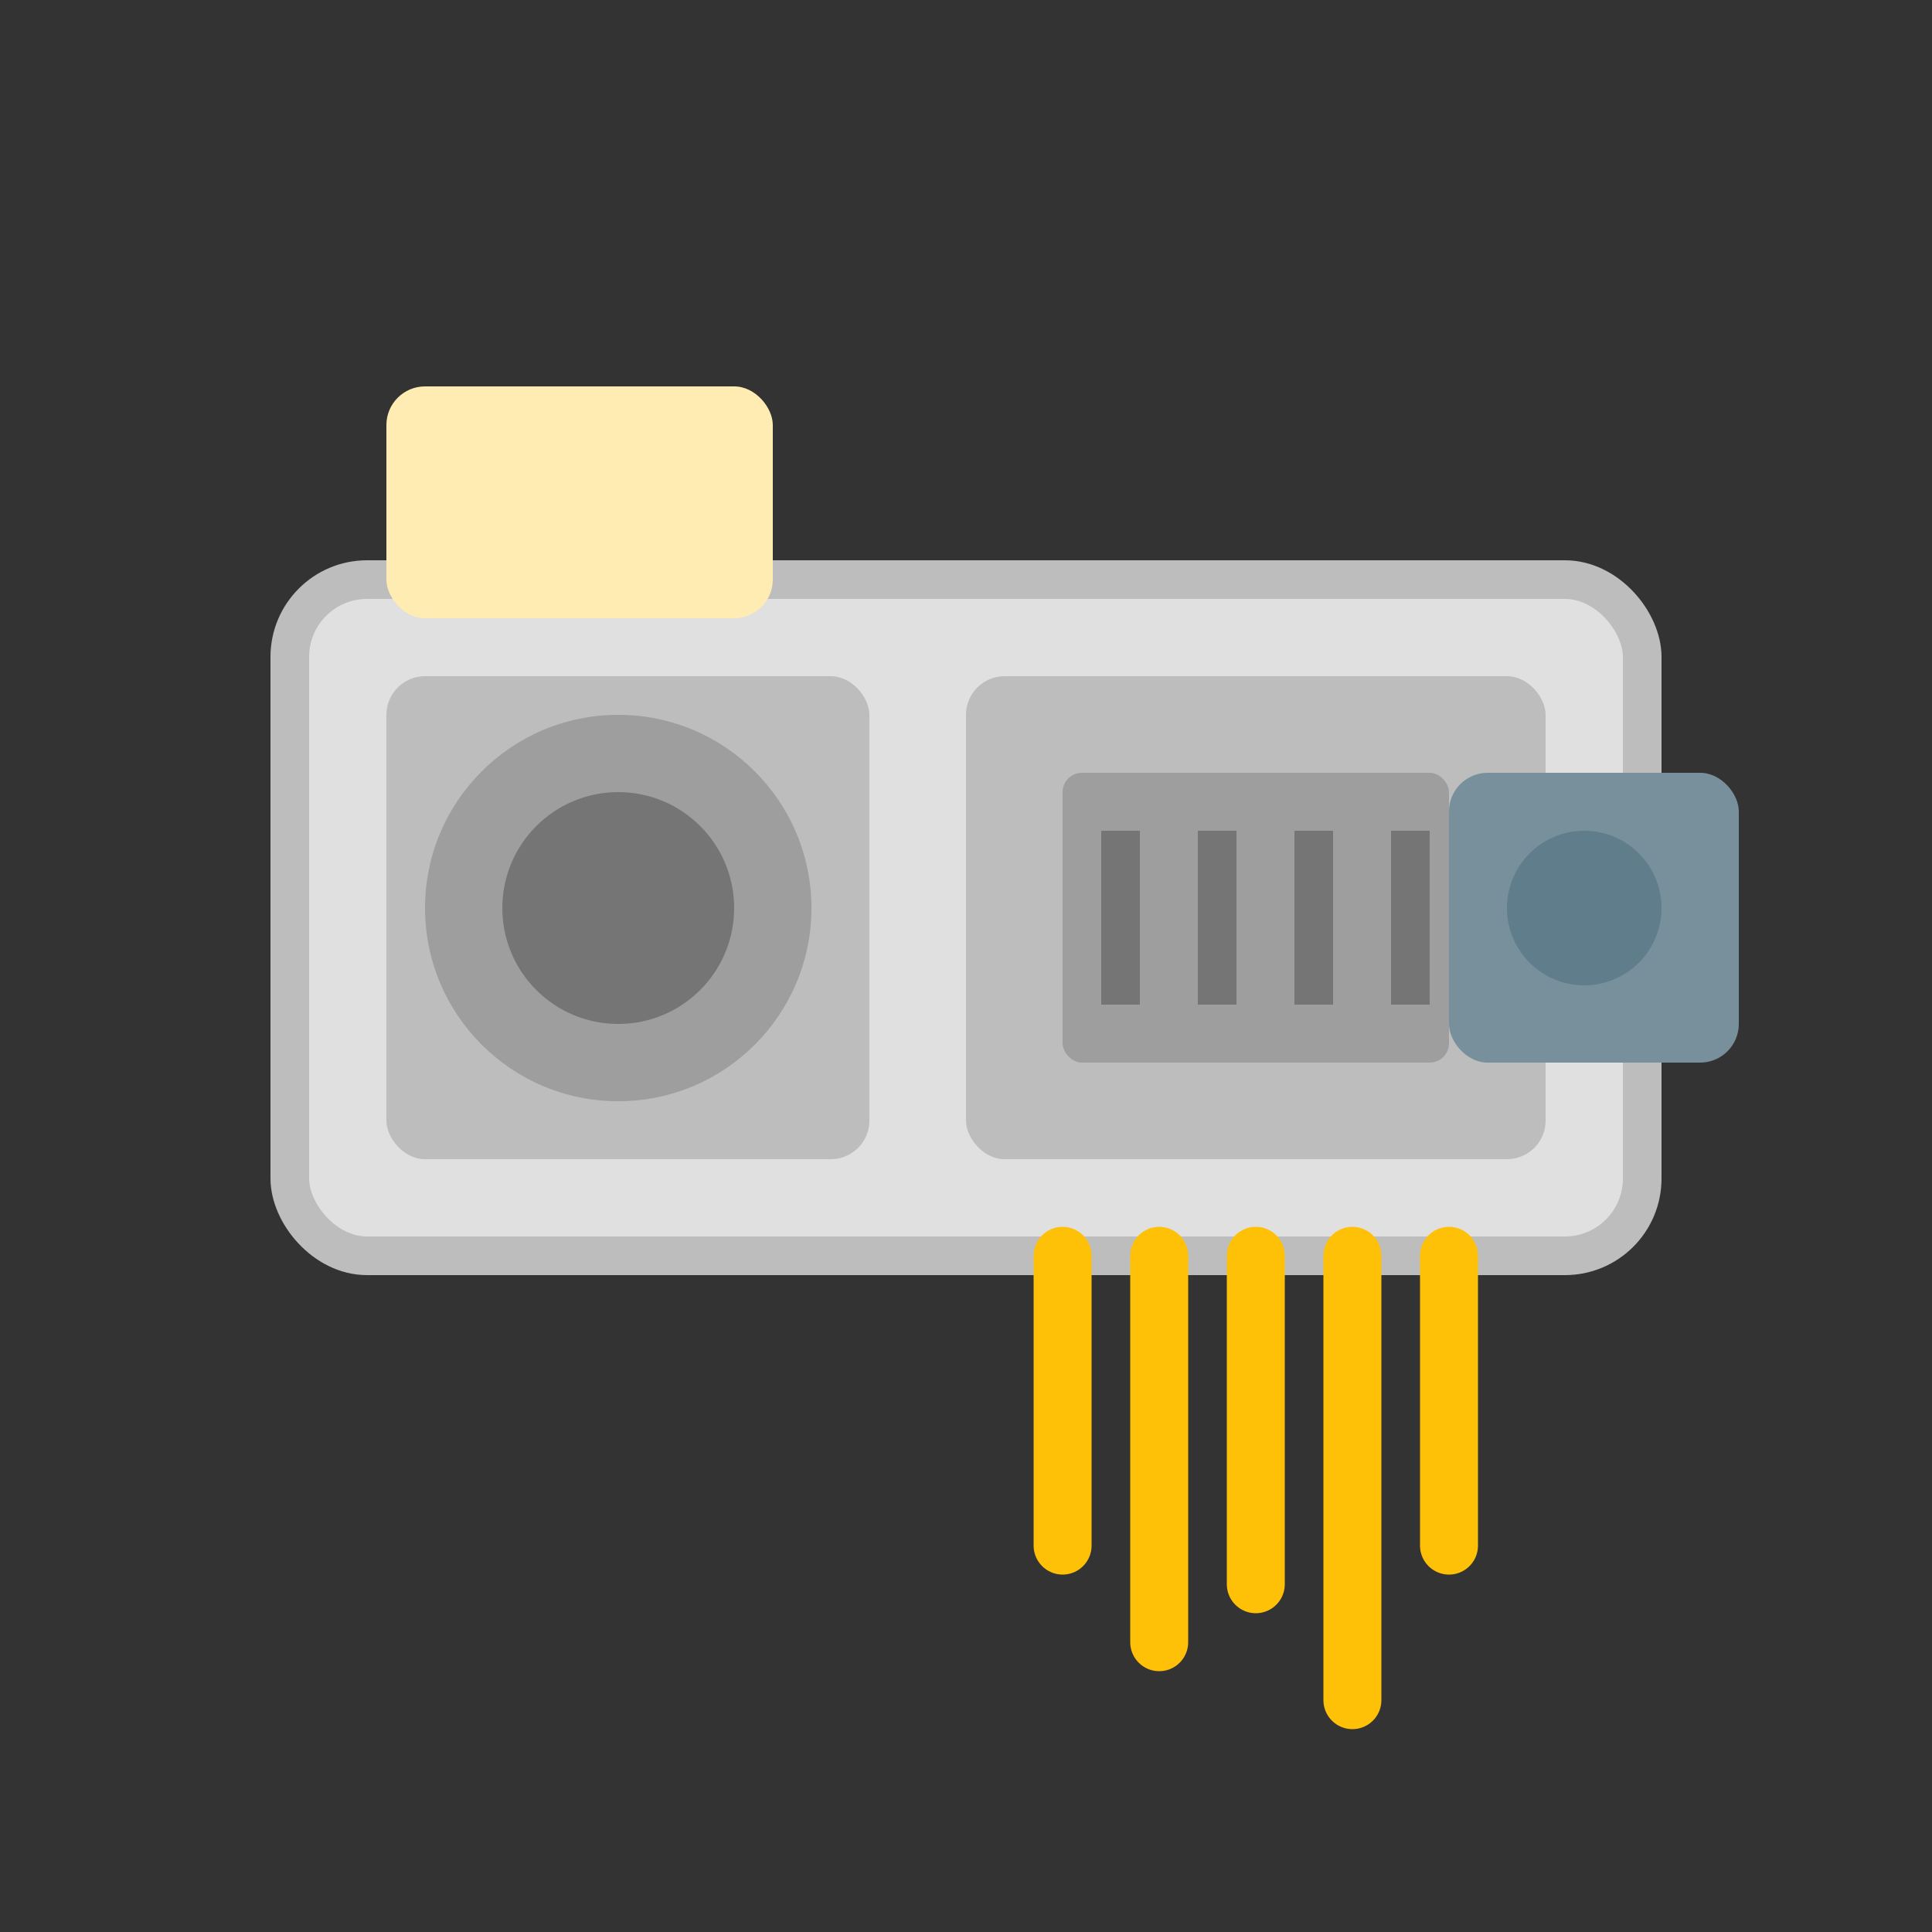 <svg xmlns="http://www.w3.org/2000/svg" viewBox="0 0 100 100" width="100" height="100">
  <rect x="0" y="0" width="100" height="100" fill="#333333" stroke="none"/>
  <rect x="15" y="30" width="70" height="35" rx="4" fill="#E0E0E0" stroke="#BDBDBD" stroke-width="2"/>
  <rect x="20" y="35" width="25" height="25" rx="2" fill="#BDBDBD"/>
  <circle cx="32" cy="47" r="10" fill="#9E9E9E"/>
  <circle cx="32" cy="47" r="6" fill="#757575"/>
  <rect x="50" y="35" width="30" height="25" rx="2" fill="#BDBDBD"/>
  <rect x="55" y="40" width="20" height="15" rx="1" fill="#9E9E9E"/>
  <line x1="58" y1="43" x2="58" y2="52" stroke="#757575" stroke-width="2"/>
  <line x1="63" y1="43" x2="63" y2="52" stroke="#757575" stroke-width="2"/>
  <line x1="68" y1="43" x2="68" y2="52" stroke="#757575" stroke-width="2"/>
  <line x1="73" y1="43" x2="73" y2="52" stroke="#757575" stroke-width="2"/>
  <rect x="75" y="40" width="15" height="15" rx="2" fill="#78909C"/>
  <circle cx="82" cy="47" r="4" fill="#607D8B"/>
  <path d="M55 65 L55 80 M60 65 L60 85 M65 65 L65 82 M70 65 L70 88 M75 65 L75 80" stroke="#FFC107" stroke-width="3" stroke-linecap="round"/>
  <rect x="20" y="20" width="20" height="12" rx="2" fill="#FFECB3"/>
</svg>
